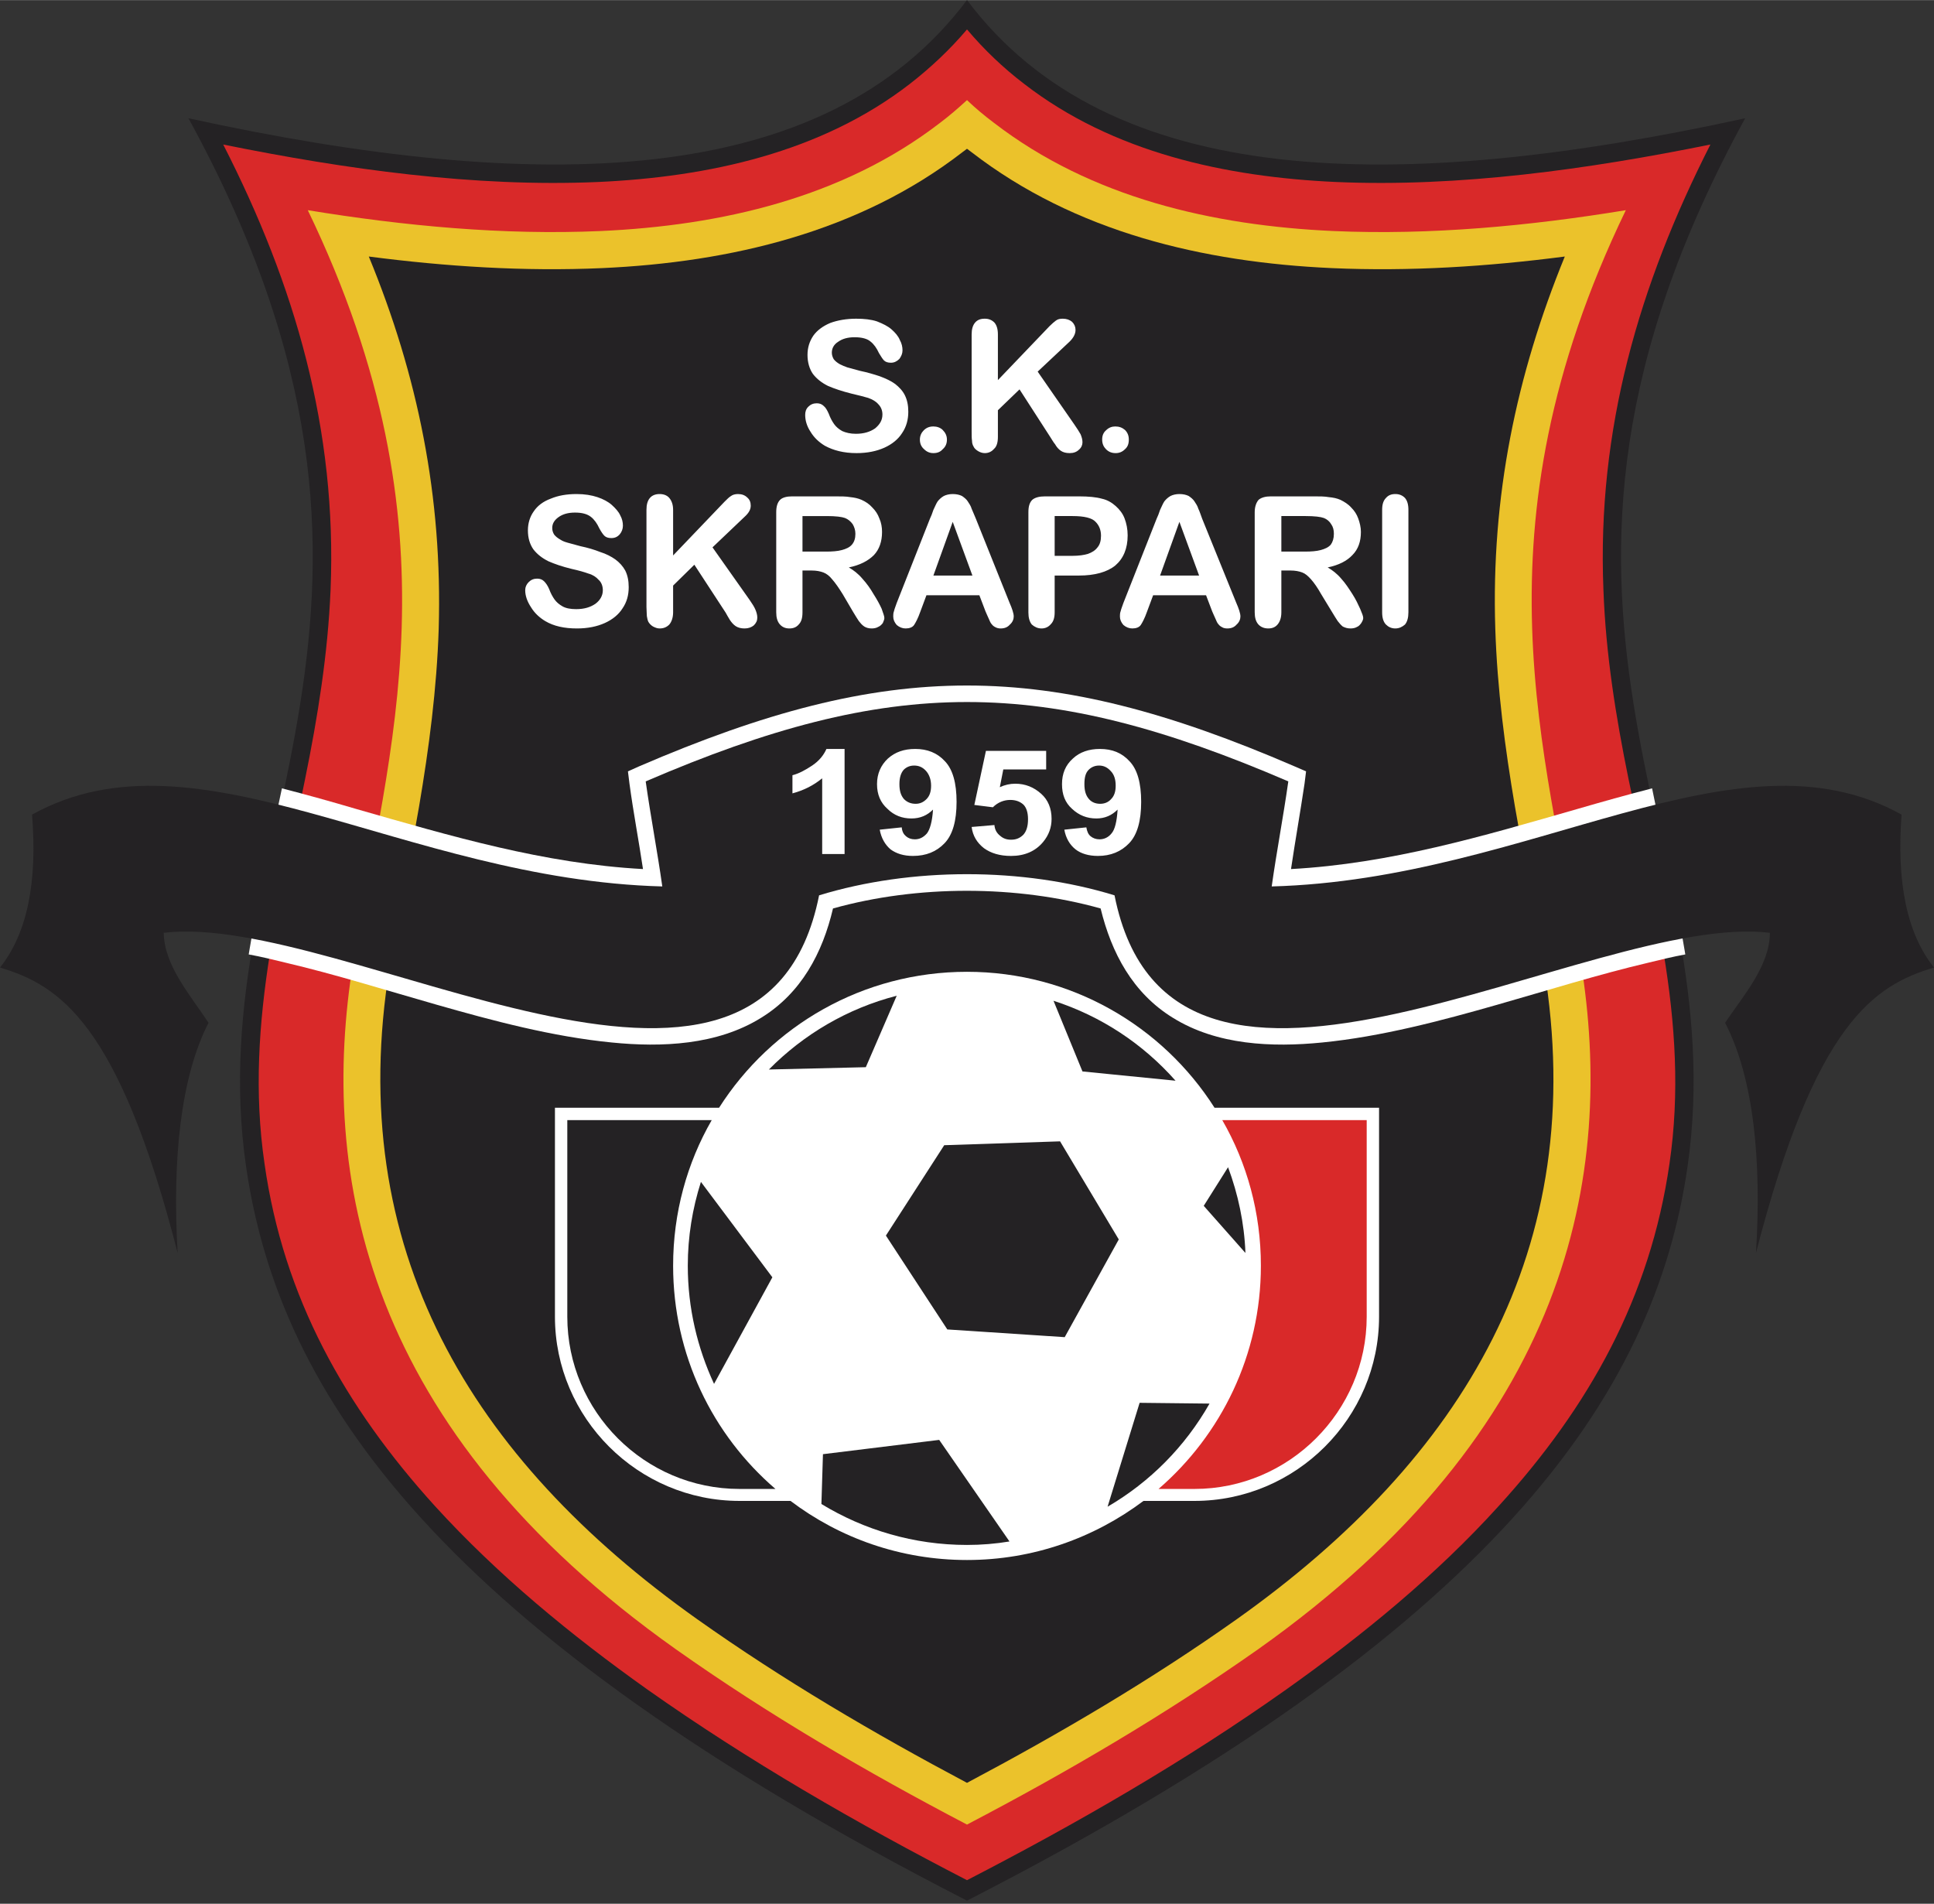 <?xml version="1.0" encoding="UTF-8"?>
<!DOCTYPE svg PUBLIC "-//W3C//DTD SVG 1.1//EN" "http://www.w3.org/Graphics/SVG/1.1/DTD/svg11.dtd">
<!-- Creator: CorelDRAW X7 -->
<svg xmlns="http://www.w3.org/2000/svg" xml:space="preserve" width="318.739" height="313.737" version="1.1" style="shape-rendering:geometricPrecision; text-rendering:geometricPrecision; image-rendering:optimizeQuality; fill-rule:evenodd; clip-rule:evenodd"
viewBox="0 0 5008 4929"
 xmlns:xlink="http://www.w3.org/1999/xlink">
 <rect x="0" y="0" width="5008" height="4929" fill="#333333" stroke="none"/>
 <defs>
  <style type="text/css">
   <![CDATA[
    .fil0 {fill:#242224}
    .fil1 {fill:#D92929}
    .fil2 {fill:#EBC22B}
    .fil4 {fill:white}
    .fil3 {fill:white}
   ]]>
  </style>
 </defs>
 <g id="Layer_x0020_1">

  <g id="_1158103632">
   <path class="fil0" d="M2504 0c-371,493 -1113,503 -2016,306 697,1273 26,1859 149,2713 86,595 502,1203 1867,1902 1364,-699 1781,-1307 1866,-1902 123,-854 -547,-1440 149,-2713 -902,197 -1645,187 -2015,-306z"/>
   <path class="fil1" d="M2504 76c-44,52 -94,99 -148,141 -230,178 -522,241 -807,254 -320,14 -655,-33 -971,-97 186,364 295,738 278,1153 -7,166 -33,328 -66,490 -30,150 -66,300 -91,451 -29,183 -41,361 -14,545 49,346 208,629 441,886 163,179 353,335 550,475 262,185 543,347 828,494 285,-147 566,-309 827,-494 197,-140 388,-296 550,-475 234,-257 392,-540 442,-886 27,-184 15,-362 -15,-545 -24,-151 -60,-301 -91,-451 -33,-162 -59,-324 -65,-490 -17,-415 92,-789 277,-1153 -316,64 -651,111 -970,97 -285,-13 -577,-76 -807,-254 -55,-42 -104,-89 -148,-141z"/>
   <path class="fil2" d="M797 544c402,833 207,1401 118,1944 -91,557 32,1213 835,1782 239,169 494,318 754,454 260,-136 514,-285 754,-454 803,-569 926,-1225 835,-1782 -89,-543 -285,-1111 117,-1944 -250,41 -506,65 -757,54 -312,-14 -627,-86 -879,-280 -24,-18 -48,-38 -70,-59 -23,21 -46,41 -70,59 -252,194 -567,266 -879,280 -252,11 -507,-13 -758,-54z"/>
   <path class="fil0" d="M955 664c127,308 191,622 181,964 -5,155 -25,308 -51,461 -24,138 -53,276 -76,415 -119,729 210,1272 796,1688 223,158 458,296 699,424 241,-128 476,-266 699,-424 586,-416 915,-959 795,-1688 -22,-139 -51,-277 -75,-415 -26,-153 -46,-306 -51,-461 -11,-342 54,-656 180,-964 -200,26 -402,39 -603,30 -333,-15 -665,-93 -933,-300 -4,-3 -8,-6 -12,-9 -4,3 -8,6 -12,9 -268,207 -601,285 -933,300 -201,9 -404,-4 -604,-30z"/>
   <g>
    <path class="fil3" d="M1665 2250c-11,-74 -25,-147 -35,-221l-4 -32 29 -13c647,-279 1051,-279 1697,0l30 13 -4 32c-11,74 -24,147 -35,221 257,-14 496,-85 743,-156 62,-18 126,-36 192,-53 28,139 61,278 84,418l2 12c-33,6 -65,14 -94,21 -132,31 -262,72 -392,109 -147,42 -302,83 -454,98 -130,13 -273,7 -387,-64 -104,-64 -159,-168 -187,-283 -218,-61 -475,-61 -693,0 -27,115 -82,219 -186,283 -114,71 -258,77 -387,64 -153,-15 -307,-56 -454,-98 -130,-37 -260,-78 -392,-109 -29,-7 -61,-15 -94,-21l2 -12c23,-140 55,-279 84,-418 66,17 130,35 191,53 248,71 487,142 744,156z"/>
    <path class="fil0" d="M1672 2023c13,92 30,180 43,272 -672,-18 -1203,-424 -1632,-186 14,174 -12,307 -83,396 153,46 307,142 460,739 -14,-238 7,-454 80,-596 -46,-70 -115,-148 -116,-233 468,-56 1549,647 1697,-97 239,-73 527,-73 765,0 148,744 1230,41 1697,97 0,85 -69,163 -116,233 74,142 95,358 80,596 154,-597 307,-693 461,-739 -71,-89 -97,-222 -84,-396 -428,-238 -959,168 -1631,186 13,-92 30,-180 43,-272 -636,-274 -1028,-274 -1664,0z"/>
   </g>
   <path class="fil4" d="M2352 1066c0,20 -5,39 -16,55 -10,16 -26,29 -46,38 -20,9 -44,14 -72,14 -33,0 -60,-7 -82,-19 -15,-9 -28,-21 -37,-36 -10,-15 -14,-30 -14,-44 0,-8 2,-15 8,-21 6,-6 13,-9 22,-9 7,0 13,2 18,7 5,4 9,11 13,20 4,11 9,20 14,27 5,7 12,13 21,18 9,4 21,7 35,7 21,0 37,-5 50,-14 12,-10 19,-21 19,-36 0,-11 -4,-20 -11,-27 -6,-7 -15,-12 -26,-16 -11,-3 -25,-7 -43,-11 -24,-6 -45,-13 -61,-20 -16,-8 -29,-18 -39,-31 -9,-13 -14,-30 -14,-49 0,-19 5,-35 15,-50 10,-14 25,-25 44,-33 19,-7 42,-11 67,-11 21,0 39,2 54,7 15,6 28,12 38,21 9,8 17,17 21,27 5,9 7,18 7,27 0,8 -3,15 -8,22 -6,6 -13,10 -22,10 -8,0 -14,-2 -18,-6 -4,-4 -8,-11 -13,-19 -6,-13 -13,-23 -22,-30 -8,-7 -22,-11 -41,-11 -18,0 -32,4 -43,12 -11,7 -16,17 -16,28 0,6 2,12 5,17 4,5 9,9 16,13 6,3 13,6 19,8 7,2 18,5 33,9 19,4 36,9 51,14 16,6 29,12 40,20 10,8 19,17 25,29 6,12 9,26 9,43zm-724 454c0,21 -5,39 -16,55 -10,16 -26,29 -46,38 -20,9 -44,14 -72,14 -33,0 -60,-6 -82,-19 -15,-9 -28,-21 -37,-36 -10,-15 -15,-30 -15,-44 0,-8 3,-15 9,-21 6,-6 13,-9 22,-9 7,0 13,2 18,7 5,5 9,11 13,20 4,11 9,20 14,27 5,7 12,13 21,18 9,5 21,7 35,7 21,0 37,-5 50,-14 12,-9 19,-21 19,-35 0,-11 -4,-21 -11,-27 -6,-7 -15,-13 -26,-16 -11,-4 -25,-8 -43,-12 -25,-6 -45,-13 -61,-20 -16,-8 -29,-18 -39,-31 -9,-13 -14,-29 -14,-49 0,-18 5,-35 15,-49 10,-15 25,-26 44,-33 19,-8 41,-12 67,-12 21,0 39,3 54,8 15,5 28,12 37,20 10,9 18,18 22,27 5,9 7,18 7,27 0,8 -3,16 -8,22 -6,7 -13,10 -22,10 -8,0 -14,-2 -18,-6 -4,-4 -8,-10 -13,-19 -6,-13 -13,-23 -22,-30 -9,-7 -22,-11 -41,-11 -18,0 -32,4 -43,12 -11,8 -16,17 -16,28 0,7 2,12 5,17 4,5 9,9 16,13 6,4 12,6 19,8 7,2 18,5 33,9 19,4 36,9 51,15 16,5 29,12 39,19 11,8 20,18 26,29 6,12 9,26 9,43zm115 -200l0 118 133 -139c7,-7 12,-12 17,-15 4,-3 10,-5 18,-5 10,0 18,3 24,9 6,5 9,12 9,21 0,10 -5,19 -16,29l-83 79 96 136c7,10 12,18 15,25 3,7 5,14 5,21 0,8 -3,14 -9,20 -6,5 -14,8 -24,8 -9,0 -17,-2 -23,-6 -6,-4 -11,-10 -15,-16 -4,-7 -8,-13 -11,-19l-81 -124 -55 54 0 69c0,14 -4,25 -10,32 -7,7 -15,10 -25,10 -6,0 -11,-2 -17,-5 -5,-3 -9,-7 -12,-12 -2,-4 -3,-9 -4,-15 0,-6 -1,-14 -1,-24l0 -251c0,-14 3,-24 9,-31 6,-7 15,-10 25,-10 10,0 19,3 25,10 6,7 10,17 10,31zm359 157l-24 0 0 108c0,15 -3,25 -10,32 -6,7 -14,10 -24,10 -11,0 -19,-4 -25,-11 -6,-7 -9,-17 -9,-31l0 -259c0,-14 3,-25 10,-32 6,-6 17,-9 31,-9l111 0c16,0 29,0 40,2 10,1 20,3 29,7 11,5 20,11 28,20 8,8 14,17 18,28 5,11 7,23 7,35 0,25 -7,45 -21,60 -15,15 -36,26 -65,32 12,7 24,16 35,29 11,12 21,26 29,40 9,14 16,27 21,38 4,12 7,19 7,24 0,4 -2,8 -4,13 -3,4 -7,8 -12,10 -5,3 -11,4 -17,4 -8,0 -14,-2 -19,-5 -6,-4 -10,-9 -14,-14 -4,-6 -9,-14 -15,-24l-27 -46c-10,-16 -19,-29 -27,-38 -7,-9 -15,-15 -23,-18 -8,-3 -18,-5 -30,-5zm39 -141l-63 0 0 92 61 0c16,0 30,-1 41,-4 11,-3 20,-7 26,-14 6,-7 9,-16 9,-28 0,-10 -3,-18 -7,-25 -5,-7 -12,-13 -20,-16 -8,-3 -24,-5 -47,-5zm411 247l-16 -42 -137 0 -16 43c-6,17 -12,28 -16,34 -4,6 -12,9 -22,9 -8,0 -16,-3 -23,-9 -6,-7 -9,-14 -9,-22 0,-4 0,-9 2,-14 1,-5 4,-12 7,-21l86 -218c3,-6 6,-14 9,-23 4,-8 7,-16 11,-22 4,-5 9,-10 16,-14 6,-3 14,-5 23,-5 10,0 18,2 24,5 6,4 12,9 15,14 4,6 8,12 10,19 3,6 6,15 11,26l87 217c7,16 11,28 11,36 0,7 -3,15 -10,21 -6,7 -14,10 -24,10 -5,0 -9,-1 -13,-3 -4,-2 -7,-4 -10,-8 -3,-3 -5,-8 -8,-15 -3,-7 -6,-13 -8,-18zm-135 -93l101 0 -51 -139 -50 139zm377 0l-63 0 0 95c0,14 -3,24 -10,31 -6,7 -14,11 -24,11 -10,0 -18,-4 -25,-10 -6,-7 -9,-18 -9,-31l0 -260c0,-15 3,-25 10,-32 7,-6 18,-9 33,-9l88 0c25,0 45,2 59,6 14,3 26,10 36,19 10,9 18,19 23,32 5,13 8,28 8,44 0,34 -11,60 -32,78 -21,17 -53,26 -94,26zm-17 -154l-46 0 0 103 46 0c16,0 30,-2 40,-5 11,-4 19,-9 25,-17 6,-7 9,-17 9,-30 0,-15 -5,-27 -14,-36 -9,-10 -29,-15 -60,-15zm362 247l-16 -42 -137 0 -16 43c-6,17 -12,28 -16,34 -4,6 -12,9 -22,9 -8,0 -16,-3 -23,-9 -6,-7 -9,-14 -9,-22 0,-4 0,-9 2,-14 1,-5 4,-12 7,-21l86 -218c3,-6 6,-14 9,-23 4,-8 7,-16 11,-22 4,-5 9,-10 16,-14 6,-3 14,-5 23,-5 10,0 18,2 24,5 6,4 12,9 15,14 4,6 8,12 10,19 3,6 6,15 10,26l88 217c7,16 11,28 11,36 0,7 -3,15 -10,21 -6,7 -14,10 -24,10 -5,0 -10,-1 -13,-3 -4,-2 -7,-4 -10,-8 -3,-3 -5,-8 -8,-15 -3,-7 -6,-13 -8,-18zm-135 -93l101 0 -51 -139 -50 139zm338 -13l-24 0 0 108c0,15 -4,25 -10,32 -6,7 -14,10 -24,10 -11,0 -20,-4 -26,-11 -6,-7 -9,-17 -9,-31l0 -259c0,-14 4,-25 10,-32 7,-6 18,-9 32,-9l111 0c15,0 28,0 39,2 11,1 21,3 30,7 10,5 20,11 28,20 8,8 14,17 18,28 4,11 7,23 7,35 0,25 -7,45 -22,60 -14,15 -35,26 -64,32 12,7 24,16 35,29 11,12 20,26 29,40 9,14 15,27 20,38 5,12 8,19 8,24 0,4 -2,8 -5,13 -3,4 -6,8 -11,10 -5,3 -11,4 -17,4 -8,0 -14,-2 -20,-5 -5,-4 -9,-9 -13,-14 -4,-6 -9,-14 -15,-24l-28 -46c-9,-16 -18,-29 -26,-38 -8,-9 -15,-15 -23,-18 -8,-3 -18,-5 -30,-5zm39 -141l-63 0 0 92 61 0c16,0 30,-1 41,-4 11,-3 20,-7 26,-14 5,-7 8,-16 8,-28 0,-10 -2,-18 -7,-25 -4,-7 -11,-13 -19,-16 -8,-3 -24,-5 -47,-5zm198 249l0 -265c0,-14 3,-24 10,-31 6,-7 14,-10 24,-10 10,0 18,3 25,10 6,7 9,17 9,31l0 265c0,14 -3,25 -9,32 -7,6 -15,10 -25,10 -10,0 -18,-4 -24,-10 -7,-7 -10,-18 -10,-32zm-1162 -412c-9,0 -17,-3 -24,-10 -7,-6 -11,-14 -11,-25 0,-10 4,-18 10,-24 7,-7 15,-10 25,-10 9,0 18,3 24,9 7,7 11,15 11,25 0,11 -4,19 -11,25 -6,7 -14,10 -24,10zm167 -307l0 118 134 -140c6,-6 12,-11 16,-14 5,-4 11,-5 18,-5 10,0 18,3 24,8 6,6 9,13 9,21 0,10 -5,20 -15,30l-83 78 95 137c7,10 12,18 16,25 3,7 5,14 5,21 0,7 -3,14 -9,19 -6,6 -14,9 -24,9 -10,0 -17,-2 -23,-6 -6,-4 -11,-10 -15,-17 -5,-6 -8,-12 -12,-18l-80 -124 -56 54 0 69c0,14 -3,25 -10,31 -6,7 -14,11 -24,11 -6,0 -12,-2 -17,-5 -5,-3 -10,-7 -12,-12 -3,-5 -4,-10 -4,-15 -1,-6 -1,-14 -1,-25l0 -250c0,-14 3,-24 9,-31 6,-7 14,-10 25,-10 10,0 18,3 25,10 6,7 9,17 9,31zm305 307c-10,0 -18,-3 -25,-10 -6,-6 -10,-14 -10,-25 0,-10 3,-18 10,-24 7,-7 15,-10 24,-10 10,0 18,3 25,9 7,7 10,15 10,25 0,11 -3,19 -10,25 -7,7 -15,10 -24,10z"/>
   <path class="fil4" d="M2187 2211l-58 0 0 -196c-22,18 -47,31 -77,39l0 -47c16,-4 33,-13 51,-25 18,-12 30,-27 37,-43l47 0 0 272zm91 -63l57 -6c1,11 5,18 11,23 6,5 13,8 23,8 12,0 22,-5 31,-15 8,-10 14,-31 16,-62 -15,15 -33,23 -56,23 -24,0 -45,-8 -62,-25 -18,-16 -27,-37 -27,-64 0,-27 10,-49 28,-66 19,-17 42,-25 71,-25 31,0 57,10 77,32 20,21 30,56 30,105 0,49 -10,85 -31,107 -21,22 -48,33 -82,33 -24,0 -43,-6 -58,-17 -14,-12 -24,-29 -28,-51zm133 -114c0,-16 -5,-29 -13,-38 -9,-10 -19,-14 -31,-14 -11,0 -20,4 -27,11 -7,8 -11,20 -11,37 0,18 4,30 12,39 8,8 18,12 30,12 11,0 20,-4 28,-12 8,-8 12,-19 12,-35zm105 107l59 -5c1,12 6,21 15,28 8,7 17,10 28,10 13,0 23,-4 32,-13 8,-9 12,-22 12,-40 0,-17 -4,-30 -12,-38 -9,-8 -20,-12 -34,-12 -16,0 -32,6 -45,19l-48 -6 30 -140 156 0 0 48 -111 0 -9 46c13,-6 26,-9 40,-9 26,0 48,9 67,26 18,16 27,38 27,65 0,22 -7,42 -22,60 -20,24 -48,36 -83,36 -29,0 -52,-7 -70,-20 -18,-14 -29,-32 -32,-55zm240 7l57 -6c2,11 5,18 11,23 6,5 14,8 23,8 12,0 23,-5 31,-15 9,-10 14,-31 16,-62 -15,15 -33,23 -55,23 -24,0 -45,-8 -63,-25 -18,-16 -26,-37 -26,-64 0,-27 9,-49 28,-66 18,-17 42,-25 70,-25 32,0 57,10 77,32 20,21 30,56 30,105 0,49 -10,85 -31,107 -21,22 -48,33 -81,33 -24,0 -44,-6 -58,-17 -15,-12 -25,-29 -29,-51zm133 -114c0,-16 -4,-29 -13,-38 -9,-10 -19,-14 -30,-14 -11,0 -20,4 -27,11 -8,8 -11,20 -11,37 0,18 4,30 12,39 7,8 17,12 29,12 11,0 21,-4 28,-12 8,-8 12,-19 12,-35z"/>
   <g>
    <path class="fil4" d="M2504 2516c269,0 506,140 641,352l426 0 0 541c0,262 -215,477 -478,477l-132 0c-128,96 -286,153 -457,153 -172,0 -330,-57 -457,-153l-132 0c-263,0 -478,-215 -478,-477l0 -541 425 0c135,-212 372,-352 642,-352z"/>
    <path class="fil0" d="M2728 2591l75 183 241 24c-84,-95 -192,-167 -316,-207zm-283 374l300 -10 152 254 -140 253 -304 -20 -159 -243 151 -234zm735 57l-63 100 108 122c-3,-78 -19,-152 -45,-222zm-48 612l-181 -2 -83 269c110,-64 201,-156 264,-267zm-518 357l-182 -263 -301 37 -4 129c110,67 239,106 377,106 37,0 74,-3 110,-9zm-765 -408l151 -276 -185 -247c-22,69 -34,142 -34,217 0,110 25,213 68,306zm142 -814l251 -6 80 -185c-128,33 -241,100 -331,191z"/>
    <path class="fil0" d="M1469 2900l374 0c-64,111 -100,240 -100,377 0,231 102,438 265,578l-93 0c-246,0 -446,-201 -446,-446l0 -509z"/>
    <path class="fil1" d="M3165 2900l374 0 0 509c0,245 -201,446 -446,446l-93 0c162,-140 265,-347 265,-578 0,-137 -36,-266 -100,-377z"/>
   </g>
  </g>
 </g>
</svg>
